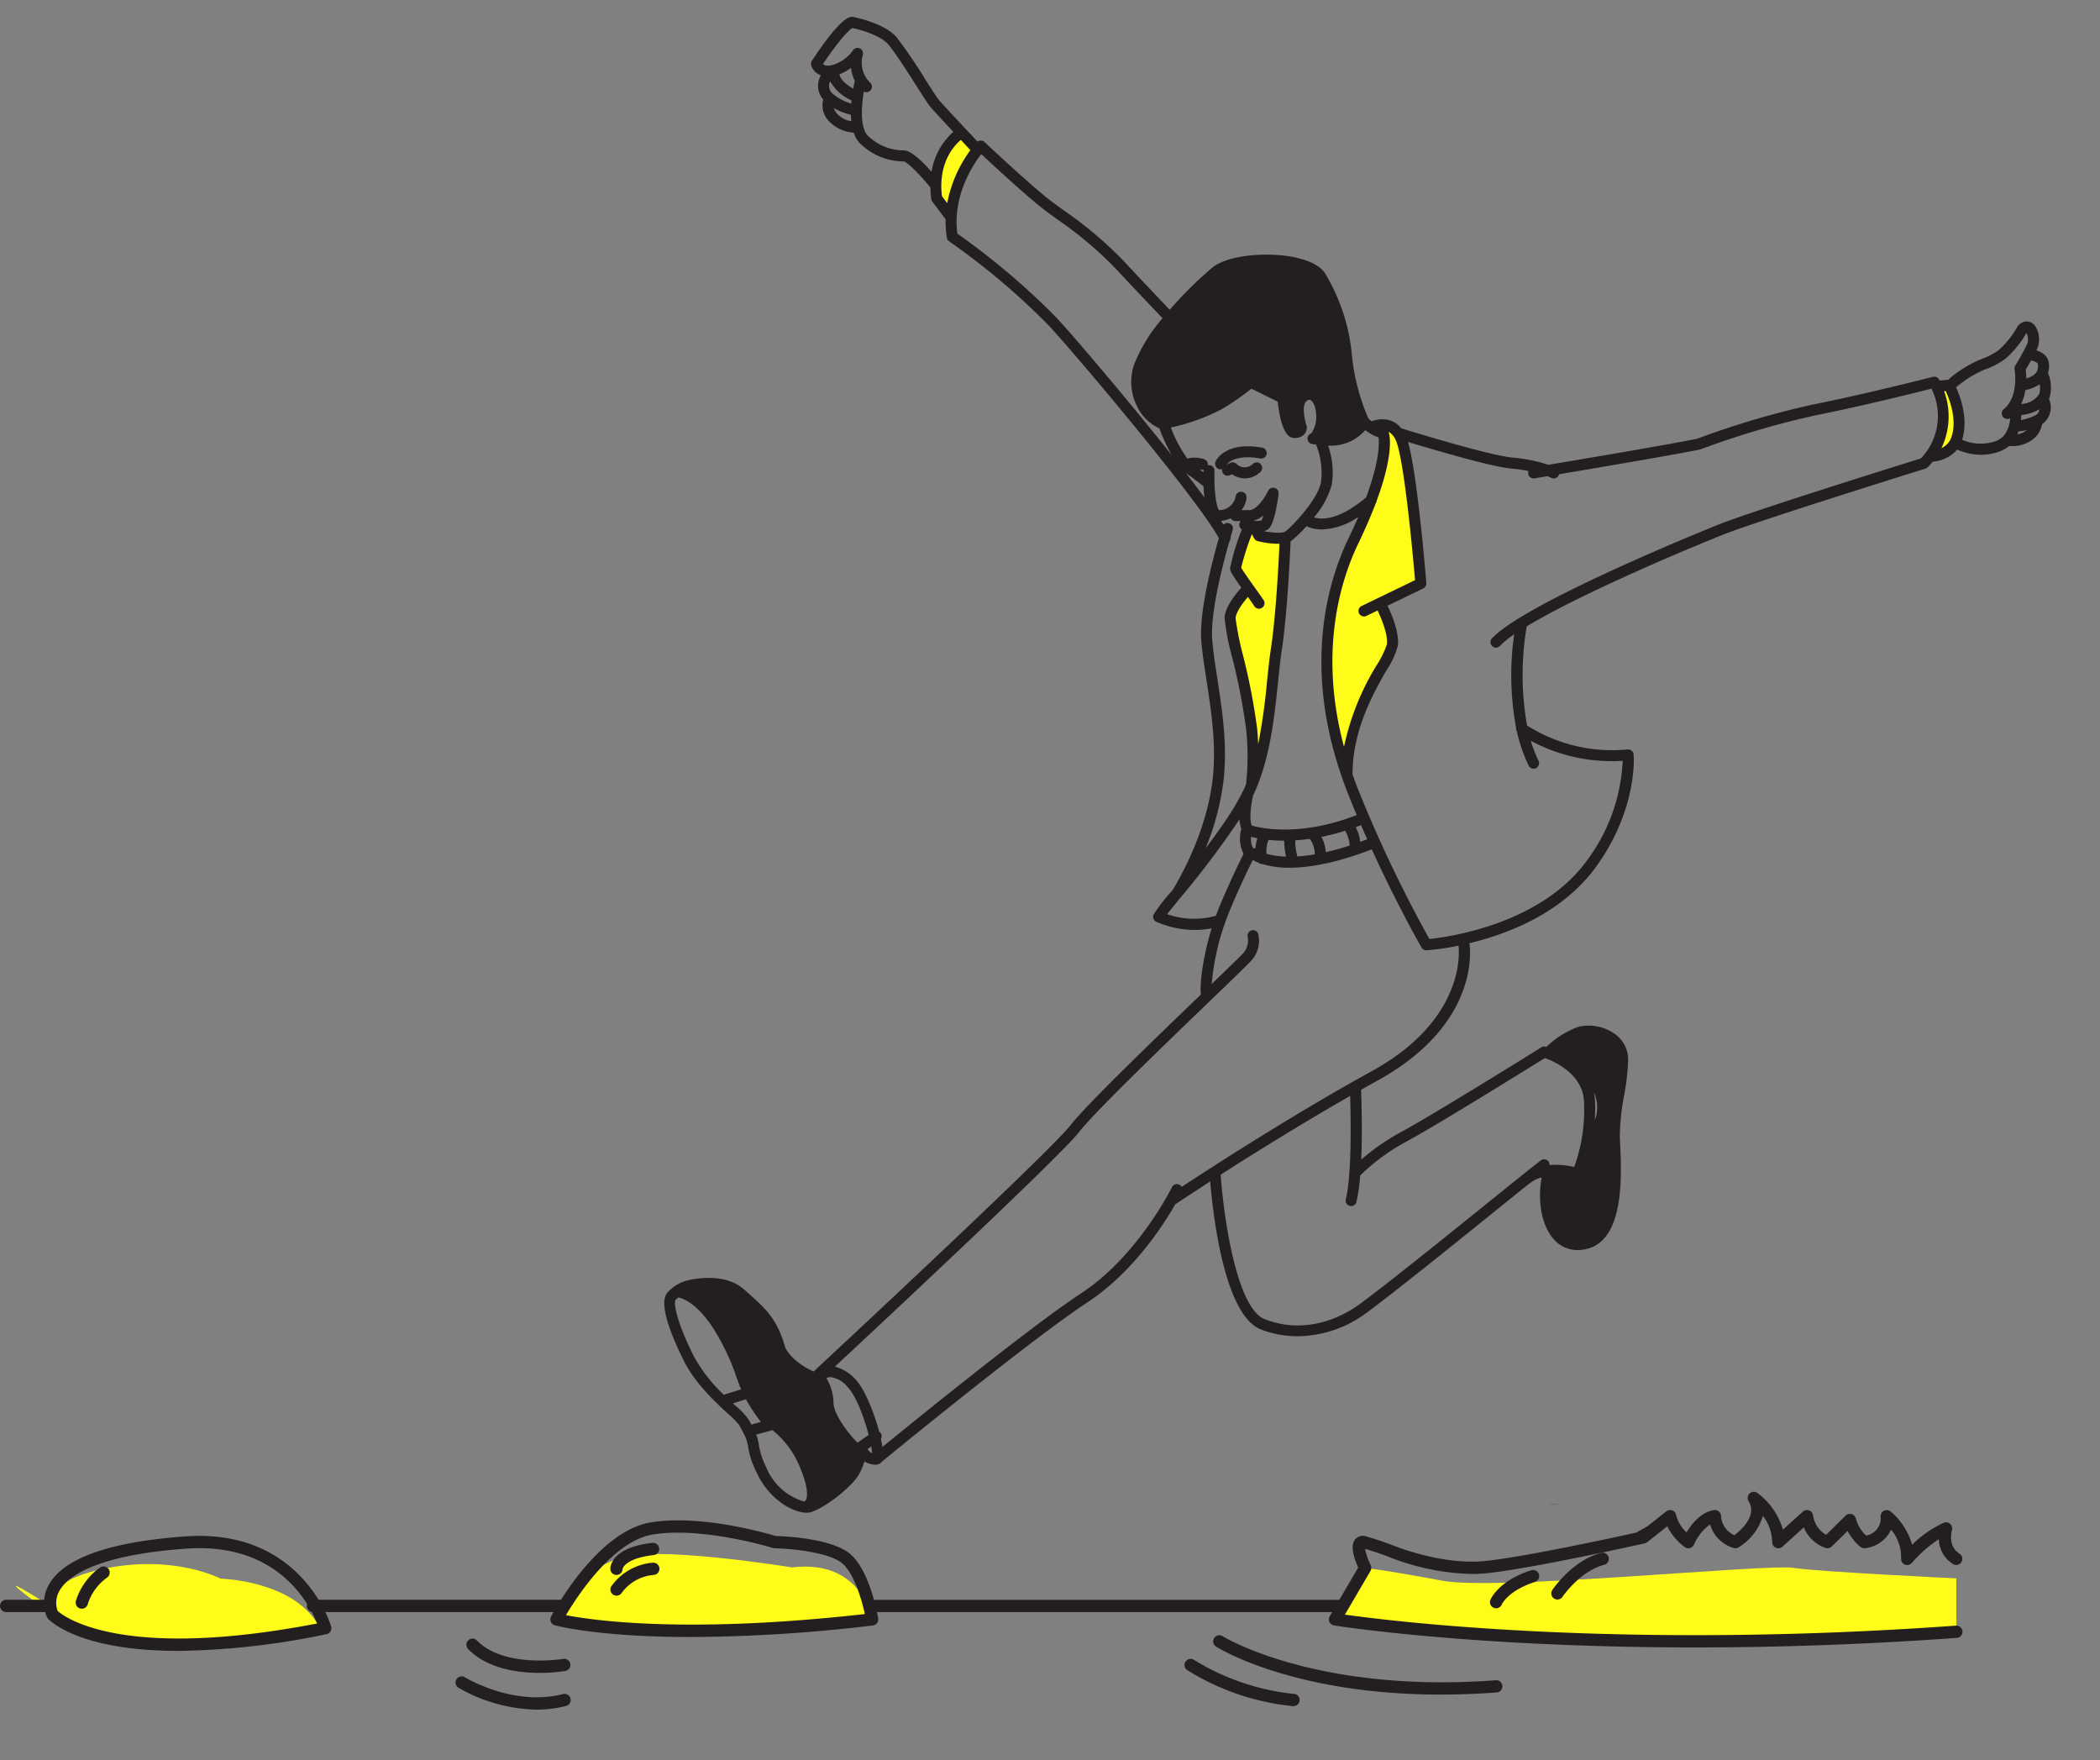 <svg xmlns="http://www.w3.org/2000/svg" xmlns:xlink="http://www.w3.org/1999/xlink" width="315" height="264" viewBox="0 0 315 264"><rect x="0" y="0" width="315" height="264" fill="#808080" stroke="none"/><defs><clipPath id="a"><rect width="315" height="264" transform="translate(30 435)" fill="#fff" stroke="#707070" stroke-width="1"/></clipPath></defs><g transform="translate(-30 -435)" clip-path="url(#a)"><g transform="translate(-27.738 289.276)"><path d="M193.762,533.751s26.036,4.456,47.353,0c0,0-1.484-9.074-12.025-7.792,0,0-21.4-3.505-26.329-1.282S197.832,526.9,193.762,533.751Z" transform="translate(-52.553 -145.149)" fill="#fffc19"/><path d="M106.954,535.524s-27.628,7.3-39.851-1.543-.366-1.292-.366-1.292-.992-3.685,7.985-5.566c10.636-2.229,17.592,1.476,17.592,1.476S103.022,528.821,106.954,535.524Z" transform="translate(-1.482 -146.103)" fill="#fffc19"/><path d="M384.063,535.023s62.165,4.6,76.668,3.3,16.524-1.438,16.524-1.438v-8.014s-20.411-.963-24.5-1.577-44.387,3.461-52.57,1.934-11.6-1.934-11.6-1.934Z" transform="translate(-126.075 -146.421)" fill="#fffc19"/><g transform="translate(57.738 148.245)"><path d="M66.389,526.586a3.574,3.574,0,0,1,.3-3.078c1.088-1.91,5-5.265,18.958-6.267,10.5-.755,15.754,4.467,18.171,8.314a.906.906,0,0,0,.681,1.176,17.209,17.209,0,0,1,.8,1.734C75.917,534.14,67.3,527.405,66.389,526.586Zm76.24.63c1.758-2.958,7.11-11.136,13.046-12.1,7.461-1.214,17.884,1.992,17.988,2.023a.9.9,0,0,0,.255.042c2.147.044,8.163.54,10.191,2.29,1.734,1.5,2.877,5.372,3.359,7.576C160.737,530.059,146.6,527.99,142.629,527.216ZM290.062,510.48a10.2,10.2,0,0,0,1.528.121m-25.968,5.752c-.671-.24-1.664-.576-2.861-.919a1.565,1.565,0,0,0-1.751.411c-.763.909-.223,2.719.458,4.227l-2.83,4.839H188.832c-.629-2.261-1.754-5.31-3.52-6.834-2.782-2.4-9.914-2.7-11.226-2.734-1.287-.389-11.175-3.269-18.706-2.045-5.959.968-11.079,7.815-13.5,11.612H105.523c-2.63-4.277-8.436-10.336-20-9.506-11.354.816-18.236,3.255-20.458,7.25a5.616,5.616,0,0,0-.705,2.256h-5.7a.92.92,0,1,0,0,1.841h5.857a4.226,4.226,0,0,0,.291.8.948.948,0,0,0,.131.188c.241.266,4.589,4.836,19.548,4.836a114.481,114.481,0,0,0,22.219-2.509.921.921,0,0,0,.706-1.149,15.313,15.313,0,0,0-.879-2.165h34.233c-.209.365-.336.6-.369.666a.921.921,0,0,0,.571,1.318c.386.106,6.673,1.759,20.441,1.759a237.654,237.654,0,0,0,27.261-1.732.921.921,0,0,0,.8-1.067c-.01-.061-.071-.41-.185-.944h68.277l-.369.631c-.012.02-.018.041-.028.061a.786.786,0,0,0-.042.092.918.918,0,0,0-.026.1c-.006.022-.014.042-.018.065v.015a.861.861,0,0,0-.007.1c0,.026,0,.053,0,.079s.008.06.012.091.007.058.014.086.02.06.031.089.016.052.028.076a.947.947,0,0,0,.055.093c.012.019.021.039.034.058a1.031,1.031,0,0,0,.069.079c.017.018.033.038.05.055s.045.036.069.053a.805.805,0,0,0,.079.058l.012.009c.01.006.022.008.033.013a.918.918,0,0,0,.163.068l.067.018c.018,0,.035.011.053.014.271.044,20.607,3.3,54.2,3.3,11.586,0,24.753-.388,39.212-1.429a.92.92,0,1,0-.132-1.836c-50.15,3.612-84.6-.66-91.645-1.656l3.833-6.552a.921.921,0,0,0,.033-.867,10.025,10.025,0,0,1-.848-2.446c1.9.555,3.265,1.092,3.347,1.124a36.129,36.129,0,0,0,12.654,2.645,22.019,22.019,0,0,0,2.375-.125c7.028-.764,22.9-4.315,23.574-4.466l.018-.006a.934.934,0,0,0,.091-.029c.027-.01.055-.019.08-.031s.046-.025.069-.039a.965.965,0,0,0,.09-.057c.006,0,.014-.008.02-.013l3.014-2.38a8.835,8.835,0,0,0,2.6,3.095.922.922,0,0,0,1.407-.36,7.353,7.353,0,0,1,2.418-3.023,5.2,5.2,0,0,0,3.515,3.532.925.925,0,0,0,.779-.1,8.372,8.372,0,0,0,3.629-4.709,6.7,6.7,0,0,1,1.395,3.936.92.92,0,0,0,1.538.682l3.205-2.9a5.444,5.444,0,0,0,3.234,3.084.922.922,0,0,0,.952-.21l2.377-2.332a8.1,8.1,0,0,0,1.9,2.372.929.929,0,0,0,.717.217,4.9,4.9,0,0,0,3.908-2.789,6.327,6.327,0,0,1,1.5,4.313.921.921,0,0,0,1.623.667,20.11,20.11,0,0,1,4.04-3.554,4.558,4.558,0,0,0,2.13,3.745.921.921,0,0,0,.976-1.562c-1.814-1.133-1.168-3.426-1.141-3.519a.92.92,0,0,0-1.232-1.118,16.325,16.325,0,0,0-4.737,3.3,10.231,10.231,0,0,0-3.233-5,.921.921,0,0,0-1.494.8,2.6,2.6,0,0,1-2.179,2.809,5.275,5.275,0,0,1-1.521-2.479.921.921,0,0,0-1.551-.5l-2.931,2.876a4.012,4.012,0,0,1-1.951-2.89.921.921,0,0,0-1.533-.587l-2.988,2.7a10.509,10.509,0,0,0-3.845-5.509.921.921,0,0,0-1.309,1.241c1.345,2.156-1.148,4.358-2.118,5.1a3.311,3.311,0,0,1-2.01-2.85.92.92,0,0,0-1.051-.911c-1.973.282-3.39,2.12-4.126,3.339a5.229,5.229,0,0,1-1.551-2.554.92.92,0,0,0-1.482-.6l-2.824,2.231-1.688.96c-3.469.764-16.5,3.589-22.509,4.241-5.431.59-11.251-1.309-13.324-2.078m23-8.349" transform="translate(-57.738 -287.49)" fill="#231f20"/><path d="M396.645,550.562c-26.936,2-40.817-6.524-40.954-6.611a.92.92,0,0,0-.983,1.556c.516.326,11.667,7.2,33.732,7.2,2.626,0,5.408-.1,8.341-.314a.921.921,0,1,0-.136-1.836Z" transform="translate(-172.306 -301.071)" fill="#231f20"/><path d="M363.7,554.83a35.569,35.569,0,0,1-15.021-5.112.921.921,0,0,0-1.033,1.524,36.8,36.8,0,0,0,15.886,5.422c.029,0,.058,0,.086,0a.921.921,0,0,0,.083-1.838Z" transform="translate(-169.589 -303.292)" fill="#231f20"/><path d="M207.848,526.035a.92.92,0,0,0,.92-.92c0-.015.35-1.583,4.7-2.066a.921.921,0,0,0-.2-1.83c-6.164.685-6.342,3.57-6.342,3.9A.921.921,0,0,0,207.848,526.035Z" transform="translate(-115.377 -292.341)" fill="#231f20"/><path d="M213.306,526.073a8.461,8.461,0,0,0-6.232,3.547.921.921,0,0,0,1.546,1,6.582,6.582,0,0,1,4.817-2.71.92.92,0,0,0-.131-1.836Z" transform="translate(-115.378 -294.217)" fill="#231f20"/><path d="M79.881,527.166a9.586,9.586,0,0,0-3.623,5.032.921.921,0,0,0,1.775.49,7.816,7.816,0,0,1,2.851-3.979.92.92,0,1,0-1-1.543Z" transform="translate(-64.88 -294.583)" fill="#231f20"/><path d="M186.28,547.668c-.088.014-8.858,1.458-12.962-2.759A.92.92,0,1,0,172,546.193c2.891,2.971,7.471,3.577,10.732,3.577a24.664,24.664,0,0,0,3.862-.287.921.921,0,0,0-.312-1.815Z" transform="translate(-101.782 -301.388)" fill="#231f20"/><path d="M185.177,556.514c-7.417,1.907-14.628-2.48-14.7-2.525a.921.921,0,0,0-.971,1.565,24.382,24.382,0,0,0,11.712,3.289,17.723,17.723,0,0,0,4.417-.545.921.921,0,1,0-.458-1.783Z" transform="translate(-100.752 -304.95)" fill="#231f20"/><path d="M428.122,527.9c-4.948,1.591-6.084,4.343-6.13,4.459a.921.921,0,0,0,1.713.676c.008-.02.918-2.076,4.98-3.383a.92.92,0,1,0-.563-1.752Z" transform="translate(-198.442 -294.908)" fill="#231f20"/><path d="M444.418,523.671c-4.281,1.081-7.21,5.373-7.332,5.555a.92.92,0,1,0,1.527,1.027c.026-.039,2.65-3.887,6.256-4.8a.92.92,0,1,0-.45-1.785Z" transform="translate(-204.238 -293.279)" fill="#231f20"/><g transform="translate(99.638)"><path d="M361.46,272.884l-1.841,5.83,1.611,3.835s-2.148,2.071-2.531,3.682,1.611,7.287,1.918,10.509,1.163,13.27,1.163,13.27a81.912,81.912,0,0,0,3.44-16.8c.537-7.9,1.688-18.563,1.688-18.563l-3.682-.66Z" transform="translate(-273.633 -196.399)" fill="#fffc19"/><path d="M390.116,248.176s1.074,6.136-3.145,14.651-6.29,17.566-4.986,25.39,2.455,10.765,2.455,10.765,1.764-8.408,3.529-10.305,3.912-7.9,3.912-7.9l-1.764-5.83L396.1,271.8l-1.3-14.037S394.258,246.718,390.116,248.176Z" transform="translate(-282.499 -186.802)" fill="#fffc19"/><path d="M290.311,176.634s-4.065,1.841-3.605,9.9l1.784,2.3,3.969-9.588Z" transform="translate(-245.823 -159.213)" fill="#fffc19"/><path d="M530.88,238.768s1.918,5.6-1.151,10.125l2.991-1.151s1.994-2.608,1.151-4.909a37.247,37.247,0,0,1-1.3-4.449Z" transform="translate(-339.729 -183.07)" fill="#fffc19"/><path d="M355.812,256.639a.822.822,0,0,0,1.155.912l.314-.144a3.575,3.575,0,0,0,1.959.623,3.393,3.393,0,0,0,2.319-.978.825.825,0,0,0-1.114-1.217,1.736,1.736,0,0,1-2.48.017.823.823,0,0,0-.924-.156l-.557.26c.384-.474,1.642-1.506,5.046-.916a.825.825,0,1,0,.285-1.626c-5.644-.982-6.94,1.98-6.989,2.1a.833.833,0,0,0,.442,1.089.811.811,0,0,0,.322.066A.8.8,0,0,0,355.812,256.639Z" transform="translate(-272.13 -188.799)" fill="#231f20"/><path d="M427.859,205.493a5.556,5.556,0,0,0-.079-3.548.812.812,0,0,0-.119-.219,3.994,3.994,0,0,0,.169-1.229,2.13,2.13,0,0,0-.66-1.539,2.908,2.908,0,0,0-1.246-.673.694.694,0,0,1,.041-.079,3.67,3.67,0,0,0-.12-3.424,1.547,1.547,0,0,0-1.37-.846,1.637,1.637,0,0,0-1.427.842,13.7,13.7,0,0,1-2.831,3.5,11.04,11.04,0,0,1-2.706,1.362,18.708,18.708,0,0,0-4.522,2.768.862.862,0,0,0-.21.268.158.158,0,0,0-.042,0l-1.312.128c-.062-.115-.1-.182-.1-.186a.829.829,0,0,0-.916-.375c-.1.025-9.972,2.558-17.973,4.15a129.562,129.562,0,0,0-17.4,5.137c-4.443.9-17.081,3.033-22.33,3.907a22.522,22.522,0,0,0-5.293-1.076c-3.313-.268-14.928-3.833-16.751-4.4a3.613,3.613,0,0,0-1.729-1.2,4.179,4.179,0,0,0-2.694.148c-.206-.153-.38-.289-.508-.4a31.981,31.981,0,0,1-2.525-10,28.639,28.639,0,0,0-4.06-11.92.265.265,0,0,0-.025-.033c-1.3-1.708-4.345-2.294-6.049-2.492-3.746-.433-8.66.058-10.814,1.84a59.524,59.524,0,0,0-6.333,6.276c-1.337-1.4-4.514-4.728-6.7-7.1a58.28,58.28,0,0,0-9.205-7.81c-.511-.372-1.011-.735-1.5-1.094-3.086-2.282-10.307-9.085-10.377-9.151h0v0a.83.83,0,0,0-.074-.053.3.3,0,0,0-.058-.045.49.49,0,0,0-.082-.041c-.021-.009-.042-.021-.062-.029a.817.817,0,0,0-.083-.025c-.025,0-.049-.012-.074-.017a.5.5,0,0,0-.074,0,.264.264,0,0,0-.082,0c-.021,0-.041,0-.062,0l-.1.012c-.02.008-.037.012-.053.02a.467.467,0,0,0-.1.033.489.489,0,0,1-.054.029.886.886,0,0,0-.086.05l-.008.008-.359-.388a.489.489,0,0,0-.071-.087c-.045-.05-4.707-4.984-5.43-5.867-.26-.317-1.052-1.559-1.889-2.871a77.516,77.516,0,0,0-4.37-6.429c-1.832-2.153-6.362-3.028-6.552-3.065a.912.912,0,0,0-.334,0c-1.651.368-4.634,4.741-5.843,6.606a.089.089,0,0,0-.017.033.6.6,0,0,0-.041.074c-.008.025-.02.049-.029.074a.463.463,0,0,0-.021.078.436.436,0,0,0-.016.079.459.459,0,0,0,0,.079.526.526,0,0,0,0,.082.5.5,0,0,0,.008.074c0,.029.012.058.017.087,0,.012,0,.025.009.037a2.43,2.43,0,0,0,1.444,1.465,3.135,3.135,0,0,0,.359,3.627,3.4,3.4,0,0,0,.945,3.334,5.684,5.684,0,0,0,3.627,1.634,4.389,4.389,0,0,0,.788,1.444,9.344,9.344,0,0,0,6.734,2.868c.553.136,2.368,1.923,3.977,3.908a14.717,14.717,0,0,0,.132,1.741.852.852,0,0,0,.161.384l1.993,2.649a15.489,15.489,0,0,0,.19,2.76.82.82,0,0,0,.351.553,106.038,106.038,0,0,1,14.721,12.4c3.367,3.5,22.643,26.344,25.721,32.112-.974,3.387-2.962,10.963-2.636,15.308.132,1.786.445,3.8.776,5.937.7,4.551,1.5,9.7.944,14.75-.776,7.113-4.047,13.479-5.945,16.673-.107.128-.219.264-.322.388a26.186,26.186,0,0,0-2.607,3.4.824.824,0,0,0,.4,1.073,14.506,14.506,0,0,0,5.809,1.23,12.221,12.221,0,0,0,2.509-.252c-1.2,3.87-1.815,7.968-1.63,9.878a.273.273,0,0,0,.009.053c-7.059,6.8-17.309,16.677-19.507,19.548-3.041,3.965-37.233,35.739-38.581,36.993-3.305-1.477-4.188-3.425-4.27-3.623-1.184-4.245-2.946-5.813-5.38-7.979-.243-.218-.5-.441-.759-.677-2.987-2.7-7.95-1.522-8.557-1.37a6,6,0,0,0-2.872,1.721c-1.568,1.456.421,6.42,2.368,10.323,1.692,3.392,4.663,6.135,6.626,7.947a13.947,13.947,0,0,1,1.646,1.65c.285.5.5.916.677,1.259a.846.846,0,0,0,.07.165c.009.012.021.025.029.037a5.452,5.452,0,0,1,.586,1.816,12.761,12.761,0,0,0,1.217,3.738c1.774,3.982,5.141,5.946,7.192,6.16v0h.02c.115.009.231.017.342.017a2.28,2.28,0,0,0,.681-.094c2.483-.83,6.284-4.007,7.2-5.686a11.372,11.372,0,0,0,.813-1.914,3.176,3.176,0,0,0,1.765.491.891.891,0,0,0,.231-.037.983.983,0,0,0,.544-.359c2.484-2.038,22.73-18.587,30.895-23.947,6.73-4.415,11.272-11.38,13.174-14.7.549-.363,2.447-1.626,5.248-3.437.392,4.74,2.071,20.064,7.612,22.2a15.216,15.216,0,0,0,5.5,1.015,17.588,17.588,0,0,0,10.455-3.6c4.444-3.3,12.242-9.588,18.509-14.643,2.171-1.749,4.163-3.359,5.781-4.65a.736.736,0,0,0,.144-.091,4.522,4.522,0,0,1,1.721-.838c-.594,3.095-.194,7.039,1.819,9.279a4.674,4.674,0,0,0,3.577,1.618,5.593,5.593,0,0,0,1.122-.115c5.908-1.151,5.471-10.93,5.257-15.625-.021-.5-.041-.933-.05-1.3a32.625,32.625,0,0,1,.619-6.032,35.774,35.774,0,0,0,.619-5.384,4.677,4.677,0,0,0-1.885-3.878,6.777,6.777,0,0,0-5.554-1.155,13.3,13.3,0,0,0-4.819,3.025l-.1-.033a.829.829,0,0,0-.66.095c-.157.1-15.918,9.919-20.79,12.56a34.751,34.751,0,0,0-6.222,4.266c.177-4.291.033-8.937-.025-10.463.813-.458,1.63-.916,2.447-1.365,15.543-8.57,13.888-20.036,13.81-20.519-.008-.033-.017-.061-.025-.095,5.661-1.357,13.784-4.419,18.851-11.248,5.64-7.6,5.949-15.063,5.8-16.92a.8.8,0,0,0,0-.144.735.735,0,0,0-.049-.215.561.561,0,0,0-.021-.062.132.132,0,0,1-.012-.025.96.96,0,0,0-.1-.149c-.013-.017-.029-.029-.042-.045-.032-.033-.066-.062-.1-.091-.021-.012-.041-.029-.062-.041a.556.556,0,0,0-.124-.062l-.049-.025a1.382,1.382,0,0,0-.186-.037c-.008,0-.012,0-.02,0s-.033,0-.05,0-.05,0-.079,0a23.865,23.865,0,0,1-15.093-3.6,43.352,43.352,0,0,1-.049-14.861c7.134-4.324,20.836-10.282,29.261-13.681,5.137-2.071,30.3-9.9,30.548-9.98a.825.825,0,0,0,.347-.215c.272-.277.516-.557.747-.838a5.274,5.274,0,0,0,3.664-1.8,8.876,8.876,0,0,0,3.6.776,7.631,7.631,0,0,0,2.108-.289,5.624,5.624,0,0,0,2.088-1.027c.074,0,.149.009.223.009a5.054,5.054,0,0,0,3.578-1.2,3.817,3.817,0,0,0,1.143-2.08,3.087,3.087,0,0,0,1.044-3.75C427.826,205.555,427.847,205.526,427.859,205.493Zm-99.1,4.98a2.723,2.723,0,0,1,1.065,1.251c1.147,2.393,2.438,15.472,2.9,21.013l-8.017,3.878a.825.825,0,0,0,.359,1.568.8.8,0,0,0,.359-.083l1.683-.812c.644,1.341,1.568,3.659,1.4,5.062A13.966,13.966,0,0,1,327,245.444a38.43,38.43,0,0,0-4.931,12.291c-3.854-14.387-.47-25.082,2.162-30.54,1.081-2.245,1.923-4.213,2.579-5.937a.818.818,0,0,0,.161-.437C329.534,213.885,328.961,211.1,328.763,210.473Zm-20.527,59.071c-.4-.973-.132-3.152.219-4.547.169-.35.329-.709.482-1.073.009-.025.021-.05.029-.079,2.088-5,2.707-10.95,3.21-15.8.182-1.754.355-3.412.574-4.852.883-5.764,1.3-15.992,1.316-16.305a2.1,2.1,0,0,0,.223-.145,18.9,18.9,0,0,0,2.162-2.1,5.362,5.362,0,0,0,2.315.491,10.2,10.2,0,0,0,5.454-1.882c-.433,1-.92,2.075-1.477,3.231-2.979,6.181-6.89,18.822-1,35.767.013.033.021.062.033.091.293.842.6,1.692.949,2.554q.619,1.566,1.258,3.074C315.44,271.281,309.548,269.923,308.236,269.543Zm16.392-.058q.464,1.077.928,2.113c-.355.136-.7.268-1.044.392a6.69,6.69,0,0,0-.677-2.208C324.1,269.688,324.361,269.589,324.629,269.486Zm-1.712,3.057c-1.3.421-2.488.743-3.578.99a5.349,5.349,0,0,0-.66-2.29,33.8,33.8,0,0,0,3.565-.92A4.914,4.914,0,0,1,322.917,272.543Zm-5.236,1.321a25.4,25.4,0,0,1-2.6.309,8.829,8.829,0,0,1-.322-2.413c.685-.041,1.411-.112,2.178-.219A3.833,3.833,0,0,1,317.681,273.864Zm-4.312.338a11.939,11.939,0,0,1-2.917-.429,4.486,4.486,0,0,1,.3-2.08,23.085,23.085,0,0,0,2.356.12A11.443,11.443,0,0,0,313.369,274.2Zm-4.283-2.756a6.861,6.861,0,0,0-.305,1.556.8.8,0,0,0-.363-.079,3.306,3.306,0,0,1-.289-1.692C308.385,271.3,308.707,271.372,309.086,271.446Zm.928-35.706c-.264-.408-.742-1.077-1.291-1.848-.689-.961-1.811-2.537-2.072-3.036a41.5,41.5,0,0,1,1.6-5.022l.342.639a.823.823,0,0,0,.532.409,13.335,13.335,0,0,0,2.958.4c.1,0,.206,0,.314,0-.094,2.075-.507,10.632-1.279,15.666-.227,1.481-.4,3.156-.586,4.931a92.088,92.088,0,0,1-1.329,9.477c-.033-.743-.082-1.539-.161-2.389a94.735,94.735,0,0,0-2.1-10.889,45.3,45.3,0,0,1-1.131-5.624c.033-.842,1.011-2.232,1.849-3.2.4.569.767,1.081.965,1.391a.83.83,0,0,0,.693.376.813.813,0,0,0,.45-.132A.826.826,0,0,0,310.015,235.74Zm-1.51-11.924a3.8,3.8,0,0,0,1.461-.776,3.18,3.18,0,0,1-.28.751A3.3,3.3,0,0,1,308.5,223.816Zm16.756-13.578a7.708,7.708,0,0,0,1.993,1.1c.115.9.148,3.556-1.861,8.986-4.081,3.446-6.647,3.367-7.823,3a12.832,12.832,0,0,0,2.674-4.926,12.315,12.315,0,0,0-.545-5.843A6.8,6.8,0,0,0,325.26,210.238Zm-79.14-47.357a2.507,2.507,0,0,1-.577-.962,8.671,8.671,0,0,0,2.566,1.015q.012.5.062.978A3.755,3.755,0,0,1,246.121,162.88Zm2.038-1.634a7.026,7.026,0,0,1-2.682-1.395,1.525,1.525,0,0,1-.474-1.943,6.633,6.633,0,0,0,3.2,2.863C248.188,160.929,248.172,161.086,248.159,161.247Zm.293-2.22c-1.589-.928-2.013-1.733-2.051-2.17a7.274,7.274,0,0,0,1.729-.954,5.444,5.444,0,0,0,.565,1.931C248.629,158.111,248.543,158.524,248.452,159.027Zm11.75,12.456c-1.382-1.568-3.074-3.2-4.134-3.2h-.02a7.73,7.73,0,0,1-5.475-2.29c-1.11-1.3-.879-4.415-.52-6.54a.8.8,0,0,0,.384.1.823.823,0,0,0,.536-1.452,4.188,4.188,0,0,1-1.077-4.134.825.825,0,0,0-1.485-.681,5.816,5.816,0,0,1-2.954,2.153c-.871.256-1.313.087-1.535-.115,1.613-2.426,3.623-4.98,4.415-5.4,1.3.277,4.25,1.13,5.388,2.467.986,1.159,2.864,4.1,4.234,6.246,1.073,1.683,1.7,2.653,2,3.028.437.533,2.121,2.348,3.515,3.833A10.187,10.187,0,0,0,260.2,171.483Zm2.352,4.707-.784-1.044c-.6-4.9,1.737-7.509,2.831-8.441l1.432,1.535A19.561,19.561,0,0,0,262.554,176.191Zm16.211,17a108.013,108.013,0,0,0-14.684-12.419c-.755-5.64,2.31-10.29,3.577-11.936,1.861,1.741,7.237,6.717,9.886,8.677q.736.538,1.51,1.1a57.374,57.374,0,0,1,8.966,7.6c2.265,2.451,5.578,5.925,6.837,7.241a24.49,24.49,0,0,0-4.193,6.746,8.084,8.084,0,0,0,.33,6.383,6.881,6.881,0,0,0,3.42,3.408.84.84,0,0,0,.033.144,25.124,25.124,0,0,0,1.828,3.907C289.468,205.46,280.911,195.422,278.765,193.189Zm19.556,23.452a4.316,4.316,0,0,0,.718.507l1.964,1.5c.025.549.066,1.127.136,1.692C300.29,219.2,299.341,217.949,298.322,216.641Zm2.08-.528c.062.017.124.029.186.045a.836.836,0,0,0,.243.037.967.967,0,0,0,.19-.029.533.533,0,0,0-.017.115c0,.083-.009.177-.012.285Zm2.248,2.191a.864.864,0,0,0,0-.178c-.017-.577-.017-1.179,0-1.778a.818.818,0,0,0-.788-.854.8.8,0,0,0-.223.02.827.827,0,0,0-.565-.932,4.569,4.569,0,0,0-2.513-.087,20.865,20.865,0,0,1-2.463-4.663,28.6,28.6,0,0,0,7.9-2.892,40.833,40.833,0,0,0,4.192-2.917l3.936,1.935c.4,3.5,1.193,5.331,2.348,5.438a1.917,1.917,0,0,0,1.531-.433,1.562,1.562,0,0,0,.5-1.109.852.852,0,0,0-.045-.268c-.355-1.052-.648-2.909-.136-3.552.157-.194.4-.413.639-.339.334.107.854.755.933,2.109,0,.025,0,.045,0,.07a4.248,4.248,0,0,1-.738,2.855.821.821,0,0,0,.12,1.584c.218.041.433.079.644.107a.787.787,0,0,0,.049.218,11.089,11.089,0,0,1,.644,5.45c-.479,2.513-4.183,6.478-5.322,7.332-.417.309-1.919.235-3.26-.029a1.784,1.784,0,0,0,.693-.318c.784-.627,1.271-3.218,1.539-5.281,0-.009,0-.017,0-.025a.618.618,0,0,0,0-.082v-.079a.434.434,0,0,0-.016-.079c0-.025-.009-.053-.017-.082s-.017-.045-.025-.066a.642.642,0,0,0-.037-.078c-.009-.021-.025-.042-.037-.066s-.029-.045-.045-.066-.037-.037-.053-.058a.669.669,0,0,1-.062-.058c-.017-.012-.037-.025-.058-.041s-.05-.033-.079-.05c0,0-.012-.008-.017-.012a.259.259,0,0,0-.049-.017.555.555,0,0,0-.083-.033c-.029-.008-.058-.016-.082-.02l-.054-.012h-.025a.644.644,0,0,0-.091,0,.361.361,0,0,0-.07,0,.765.765,0,0,0-.091.012.375.375,0,0,0-.066.017.628.628,0,0,0-.087.033.582.582,0,0,0-.058.025c-.029.017-.053.033-.083.05l-.049.037c-.025.021-.045.041-.066.062a.362.362,0,0,0-.053.053c-.017.017-.029.042-.045.062a.762.762,0,0,0-.045.074c0,.009-.009.012-.012.021-1.432,2.806-2.641,2.93-2.818,2.93a.39.39,0,0,0-.161-.013h-1.023a3.47,3.47,0,0,0,.743-1.852.824.824,0,0,0-1.642-.148,2.49,2.49,0,0,1-2.471,2C302.992,221.873,302.716,220.231,302.65,218.3Zm1.374,44.312c.574-5.261-.239-10.53-.957-15.179-.326-2.1-.631-4.085-.76-5.809-.3-4.015,1.613-11.338,2.563-14.668a.811.811,0,0,0,.173-.6c.2-.693.334-1.11.338-1.13a.821.821,0,0,0-.54-1.032.807.807,0,0,0-.838.218c-.115-.182-.239-.367-.368-.561a5.018,5.018,0,0,0,1.461-.4.827.827,0,0,0,.717.425h.763a.861.861,0,0,0-.19.359.824.824,0,0,0,.367.887,34.2,34.2,0,0,0-1.765,5.826c0,.392.156.743,1.691,2.913-.73.8-2.45,2.859-2.517,4.513a36.549,36.549,0,0,0,1.171,6.061,92.481,92.481,0,0,1,2.063,10.666,38.4,38.4,0,0,1-.017,8.256c-.14.338-.293.673-.449,1,0,0,0,0,0,0a36.906,36.906,0,0,1-2.43,4.147c-.97,1.46-2.063,2.966-3.173,4.431A39.629,39.629,0,0,0,304.024,262.617Zm-8.482,20.221c.466-.594,1.168-1.453,1.853-2.294a137.87,137.87,0,0,0,9.007-11.936,5.281,5.281,0,0,0,.28,1.461,5.038,5.038,0,0,0,.326,3.717c-.64,1.3-2.649,5.409-4.023,8.957-.045.107-.082.223-.124.33A12.177,12.177,0,0,1,295.541,282.838Zm-66.234,71.989a.791.791,0,0,0-.226.116,23.063,23.063,0,0,1-4.564-5.863c-2.69-5.392-2.987-7.984-2.723-8.379.153-.141.3-.264.433-.38.751.148,3.235,1,5.99,5.888a33.41,33.41,0,0,1,2.695,5.966c.231.648.454,1.271.73,1.923Zm3.879,4.567c-.128-.243-.272-.507-.438-.8a11.577,11.577,0,0,0-1.964-2.051c-.12-.107-.239-.223-.368-.338l1.951-.611a26.486,26.486,0,0,0,2.237,3.387C234.094,359.126,233.591,359.266,233.186,359.394Zm8.161,11.313a.461.461,0,0,1-.252.223,8.765,8.765,0,0,1-5.7-5.178,11.142,11.142,0,0,1-1.093-3.321,6.363,6.363,0,0,0-.4-1.531c.631-.19,1.567-.441,2.459-.668a13.821,13.821,0,0,1,4.188,5.756C241.908,369.329,241.5,370.443,241.347,370.707Zm7.769-8.611c-1.114-1.044-3.507-4.027-3.61-5.887a7.525,7.525,0,0,0-1.068-3.787,1.241,1.241,0,0,1,.59-.149h.009a3.911,3.911,0,0,1,2.57,1.473c1.259,1.258,2.488,4.6,3.169,7.179Zm1.5.962.553-.392a9.342,9.342,0,0,1,.136.995A1.161,1.161,0,0,1,250.618,363.058Zm109.11-52.152a7.64,7.64,0,0,0-.169-1.333,4.9,4.9,0,0,1,.479,2.389,4.207,4.207,0,0,1-.346,1.713C359.745,312.754,359.761,311.822,359.728,310.906Zm-28.077,5.917c4.522-2.451,18.253-10.979,20.555-12.407,1.262.445,5.714,2.319,5.871,6.552a25.1,25.1,0,0,1-1.469,9.783,12.331,12.331,0,0,0-3.692-.293.816.816,0,0,0-.169-.536.826.826,0,0,0-1.156-.149c-1.688,1.3-4.872,3.87-8.557,6.845-6.255,5.042-14.041,11.318-18.456,14.6-2.108,1.568-7.728,4.934-14.375,2.368-4.345-1.675-6.23-15.942-6.626-21.677,4.98-3.189,12.064-7.608,19.421-11.816.1,3.309.256,11.833-.652,15.5a.828.828,0,0,0,.6,1,.875.875,0,0,0,.2.025.83.83,0,0,0,.8-.627,26.183,26.183,0,0,0,.553-3.965A30.972,30.972,0,0,1,331.651,316.823Zm-5.384-10.46c-11.821,6.519-23.831,14.28-28.535,17.371a.821.821,0,0,0-.355-.334.83.83,0,0,0-1.106.38c-.05.1-5.1,10.323-13.6,15.9-7.435,4.877-24.706,18.88-29.83,23.064-.058-.371-.133-.776-.223-1.2a.826.826,0,0,0-.042-.883.751.751,0,0,0-.226-.214c-.789-2.975-2.24-6.532-3.578-7.868a6.3,6.3,0,0,0-3.065-1.881c7.761-7.225,33.94-31.675,36.7-35.268,2.174-2.839,13.224-13.475,19.829-19.833,3.012-2.9,5.191-5,5.7-5.554a4.432,4.432,0,0,0,1.275-4.258.825.825,0,0,0-1.568.512,2.88,2.88,0,0,1-.92,2.628c-.413.45-2.171,2.145-4.493,4.386a37.134,37.134,0,0,1,2.294-9.972c1.287-3.333,3.156-7.183,3.87-8.631a6.719,6.719,0,0,0,.908.425.83.83,0,0,0,.52.19c.008,0,.017,0,.029,0a13.586,13.586,0,0,0,4.056.544c2.855,0,6.87-.644,12.337-2.756,3.891,8.52,7.418,14.651,7.464,14.729a.827.827,0,0,0,.718.412.224.224,0,0,0,.049,0,37.457,37.457,0,0,0,4.774-.693v0C339.263,287.661,340.8,298.347,326.267,306.363Zm82.316-91.872c-2.579.8-25.461,7.942-30.47,9.964-2.954,1.193-28.972,11.788-33.84,17.015a.823.823,0,0,0,.041,1.168.813.813,0,0,0,.561.223.827.827,0,0,0,.6-.264,13.575,13.575,0,0,1,2.129-1.737,43.127,43.127,0,0,0,.285,14,.831.831,0,0,0,.112.54,23.944,23.944,0,0,0,1.77,5.153.822.822,0,0,0,.743.466.854.854,0,0,0,.359-.083.831.831,0,0,0,.384-1.106,20.141,20.141,0,0,1-1.163-3,25.546,25.546,0,0,0,12.3,3.049c.482,0,.982-.016,1.489-.045a27.155,27.155,0,0,1-5.5,15.138c-6.989,9.415-20.7,11.3-23.5,11.586a199.434,199.434,0,0,1-10.624-22.268c-.326-.817-.619-1.626-.9-2.426,0-6.622,3.054-12.018,5.084-15.6a12.32,12.32,0,0,0,1.716-3.714c.226-1.947-.912-4.645-1.551-5.978l5.355-2.591a.828.828,0,0,0,.462-.809c-.145-1.778-1.357-16.384-2.748-21.162,3.792,1.151,12.625,3.763,15.613,4.006a22.243,22.243,0,0,1,2.459.347.81.81,0,0,0-.045.421.824.824,0,0,0,.949.681c.037-.008.747-.123,1.91-.317.4.148.627.247.635.252a.806.806,0,0,0,.347.078.825.825,0,0,0,.747-.479.708.708,0,0,0,.053-.149c5.855-.982,17.028-2.876,21.1-3.7l.128-.037a127.98,127.98,0,0,1,17.2-5.087c6.866-1.365,15.1-3.42,17.424-4.007a.755.755,0,0,0,.041.087A9.177,9.177,0,0,1,408.583,214.492Zm4.571-3.115a2.711,2.711,0,0,1-1.461,1.556,10.964,10.964,0,0,0,.4-8.533l.235-.025C412.878,205.559,414.116,208.723,413.154,211.377Zm12.873-11.231a.48.48,0,0,1,.153.376c.012.735-.132,1.477-1.762,1.964a12.364,12.364,0,0,0-.083-1.32c.165-.272.446-.739.792-1.366A1.811,1.811,0,0,1,426.027,200.146Zm-3.366.986c.008.041.714,4.035-1.622,5.97a.826.826,0,0,0-.107,1.163.812.812,0,0,0,.636.3.836.836,0,0,0,.425-.12,4.49,4.49,0,0,1-1.011,2.711.171.171,0,0,0-.025.029,3.581,3.581,0,0,1-1.671.867,6.969,6.969,0,0,1-4.493-.368c.986-3.09-.268-6.473-.916-7.9a.762.762,0,0,0,.174-.107,17.2,17.2,0,0,1,4.039-2.492,11.829,11.829,0,0,0,3.181-1.634,15.207,15.207,0,0,0,3.173-3.883,2.008,2.008,0,0,1,.045,1.8c-.945,1.885-1.7,3.053-1.708,3.065A.816.816,0,0,0,422.661,201.132Zm1.823,9.1a2.84,2.84,0,0,1-1.4.643c.062-.144.116-.3.169-.453a7.219,7.219,0,0,0,1.238-.194Zm1.172-2.158a7.758,7.758,0,0,1-2.042.648c.029-.239.053-.491.07-.755a6.539,6.539,0,0,0,2.7-.854A1.176,1.176,0,0,1,425.656,208.072Zm.681-3.214a3.351,3.351,0,0,1-2.682,1.452,7.985,7.985,0,0,0,.627-2.083,6.126,6.126,0,0,0,2.145-.862A2.981,2.981,0,0,1,426.337,204.858Z" transform="translate(-220.107 -148.245)" fill="#231f20"/></g></g></g></g></svg>